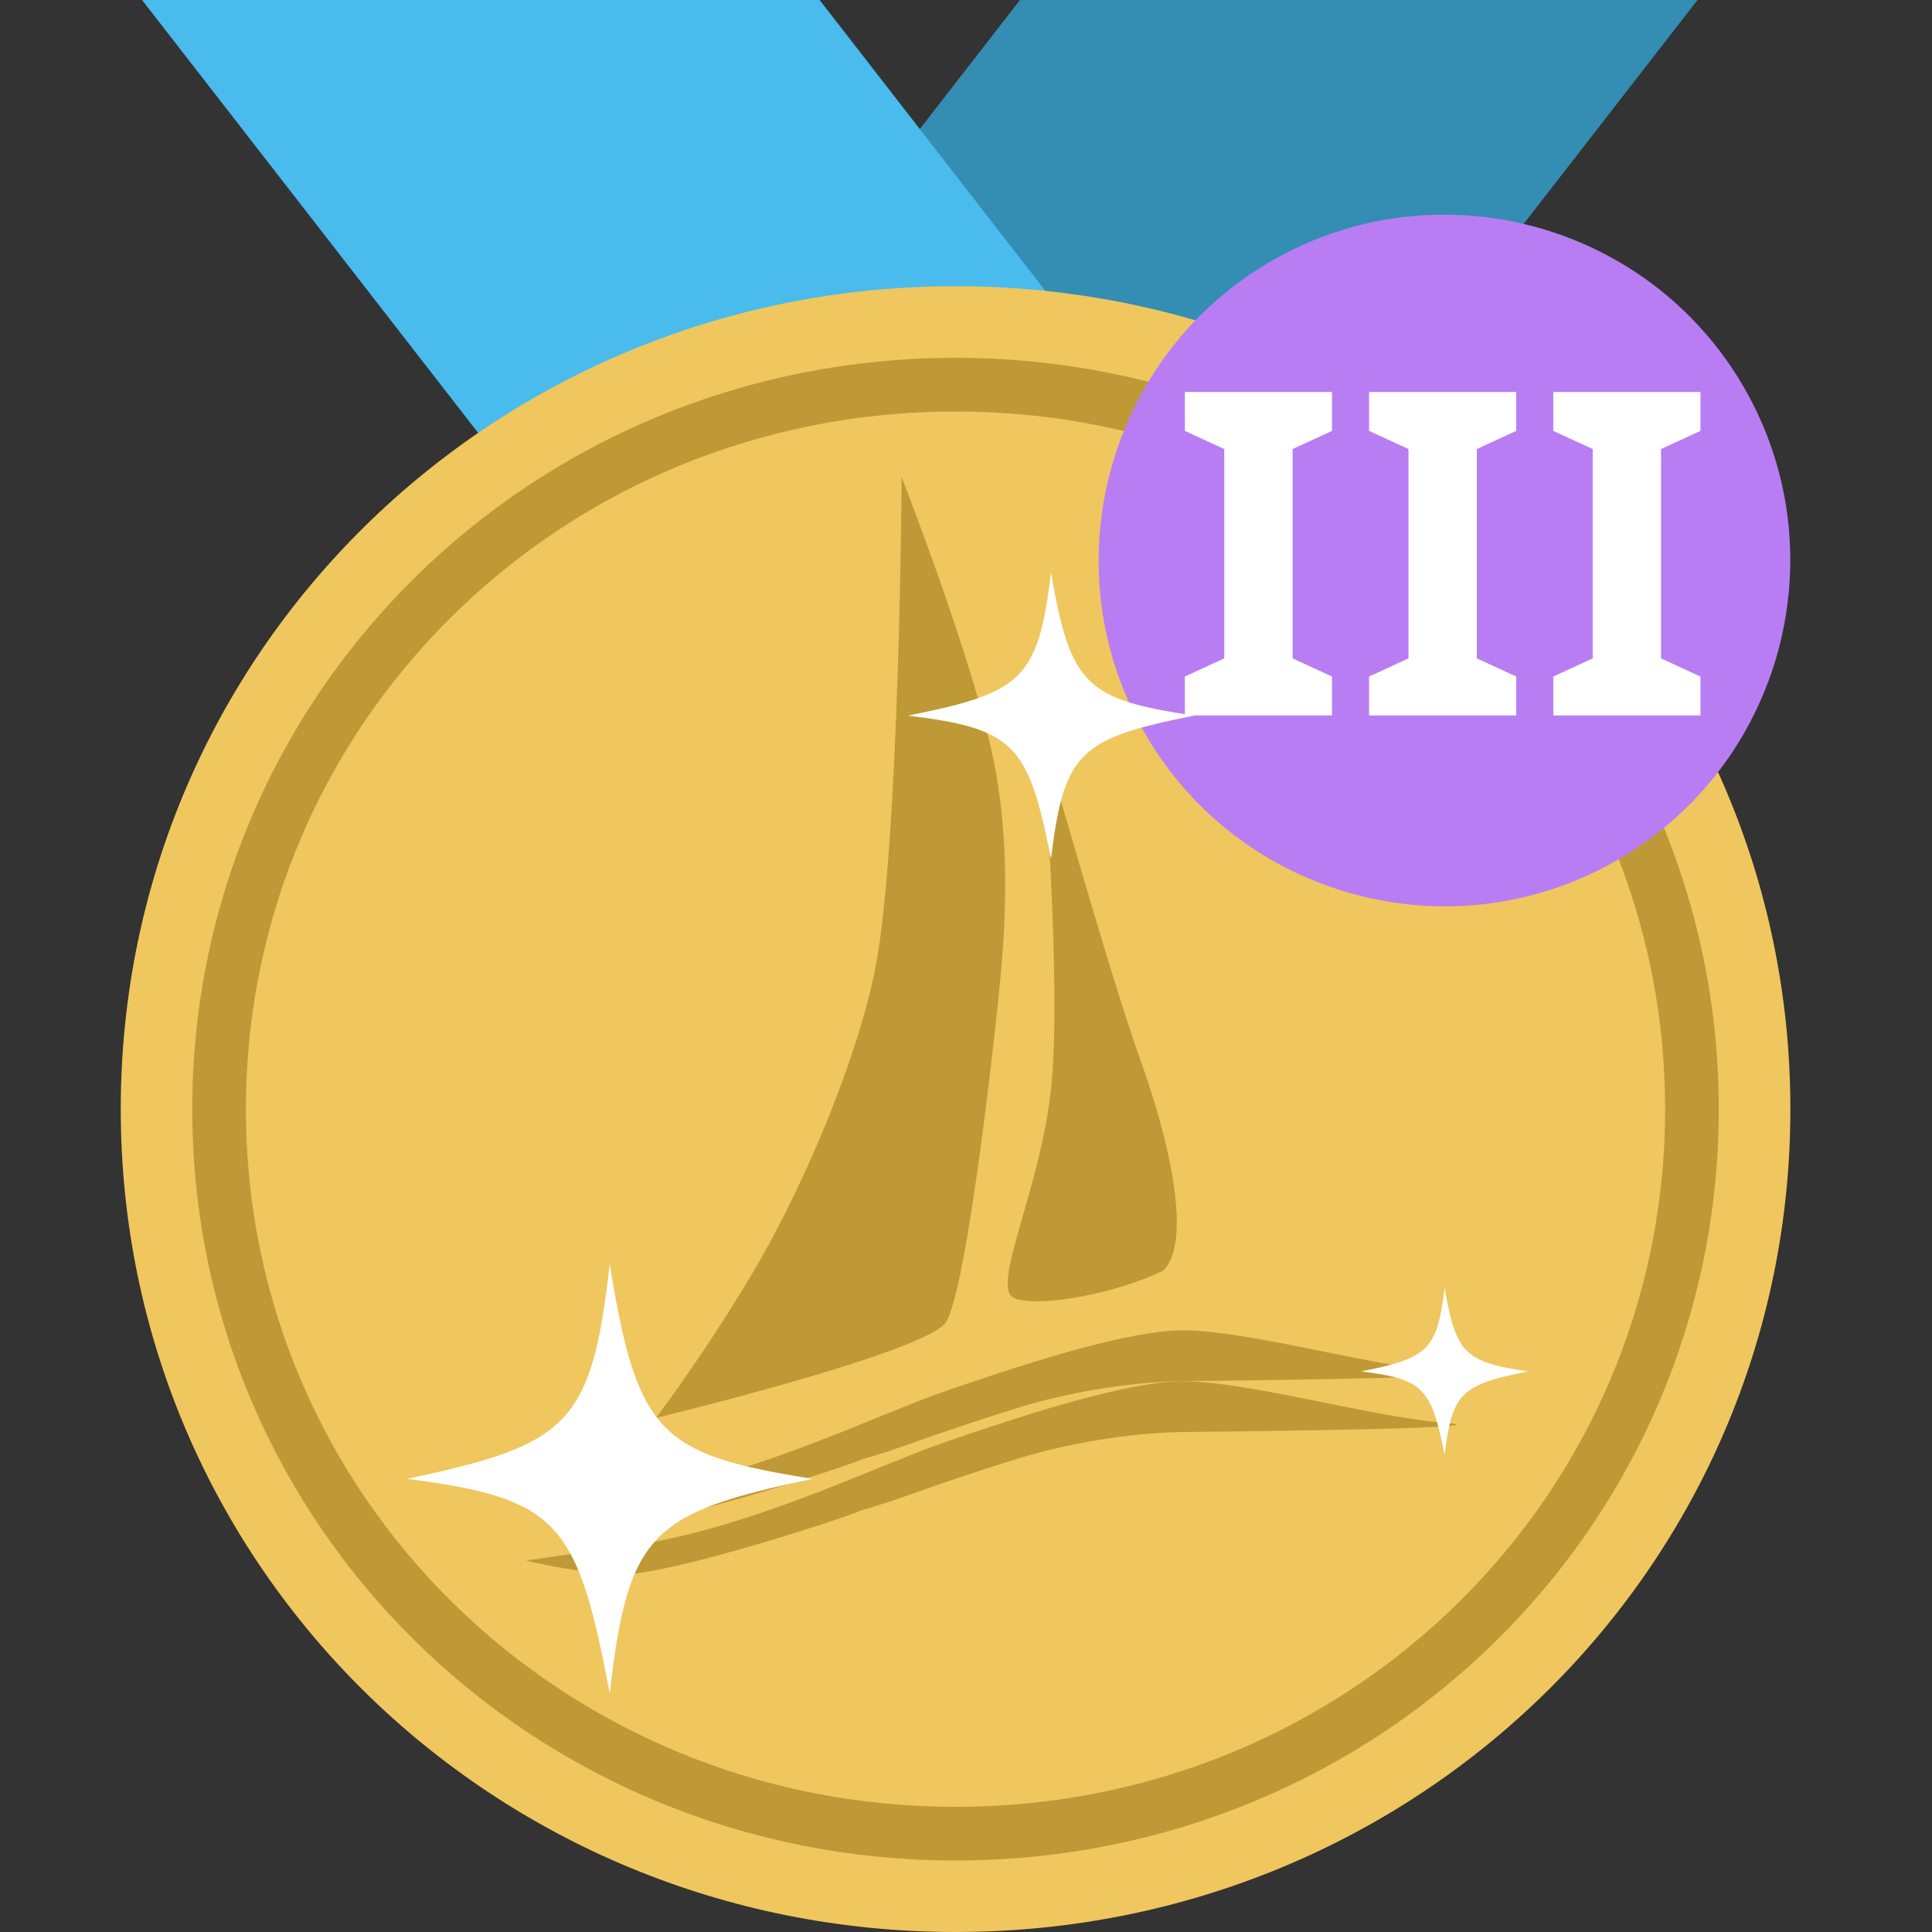 <svg xmlns="http://www.w3.org/2000/svg" width="40" height="40" fill="none"><rect width="100%" height="100%" fill="#333333" stroke="none"/><path fill="#348db3" d="M35.145 0H21.117L5.793 19.738h14.028z"/><path fill="#49bbed" d="M2.941 0h14.028l15.324 19.738H18.265z"/><path fill="#efc75e" d="M19.784 5.926c9.585 0 17.284 7.589 17.284 17.037S29.369 40 19.784 40c-9.585 0-17.284-7.589-17.284-17.037s7.699-17.037 17.284-17.037"/><path fill="#efc75e" stroke="#bf9936" stroke-width="1.111" d="M19.783 7.964c8.464 0 15.247 6.689 15.247 15-0 8.311-6.783 15-15.247 15-8.465 0-15.247-6.689-15.247-15s6.782-15 15.247-15Z"/><path fill="#bf9936" d="M18.667 9.877s-.04 7.571-.544 10.166c-.359 1.837-1.424 4.372-2.407 6.081-.986 1.709-2.131 3.231-2.131 3.231s5.646-1.362 6.01-1.995.829-4.433 1-5.987c.171-1.552.387-3.453 0-5.512-.39-2.056-1.928-5.984-1.928-5.984M21.569 15.197s.433 5.29.185 7.41c-.248 2.123-1.268 4.086-.743 4.275.527.19 2.074-.096 3.062-.569.618-.572.154-2.66-.464-4.372s-2.039-6.745-2.039-6.745M10.895 31.256l2.598-.379c2.381-.443 4.734-1.616 6.124-2.091 1.393-.475 3.373-1.14 4.64-1.236s4.053.729 5.66.855c1.609.125-5.474.19-5.474.19s-1.609 0-3.432.572c-1.826.569-2.35.822-3.156 1.044-.527.222-4.085 1.362-5.01 1.33-.929-.032-1.948-.283-1.948-.283"/><path fill="#bf9936" d="m10.895 32.31 2.598-.379c2.381-.443 4.734-1.616 6.124-2.091 1.393-.475 3.373-1.14 4.64-1.236 1.268-.096 4.053.729 5.66.855 1.609.125-5.474.19-5.474.19s-1.609 0-3.432.569c-1.826.569-2.35.822-3.156 1.044-.524.225-4.082 1.365-5.01 1.333-.929-.029-1.948-.283-1.948-.283"/><path fill="#b87df3" d="M33.487 17.806c-3.42 1.975-7.809.799-9.783-2.621-1.974-3.42-.799-7.809 2.621-9.783s7.809-.799 9.783 2.621c1.974 3.42.798 7.809-2.622 9.783"/><path fill="#fff" d="M27.578 14.813h-3.047v-.806l.816-.376v-4.334l-.816-.376v-.806h3.047v.806l-.816.376v4.334l.816.376zM31.392 14.813h-3.047v-.806l.816-.376v-4.334l-.816-.376v-.806h3.047v.806l-.816.376v4.334l.816.376zM35.206 14.813h-3.047v-.806l.816-.376v-4.334l-.816-.376v-.806h3.047v.806l-.816.376v4.334l.816.376zM16.821 30.618c-3.339.707-3.816 1.111-4.197 4.444-.668-3.535-1.049-4.04-4.197-4.444 3.339-.707 3.816-1.111 4.197-4.444.572 3.535 1.049 3.939 4.197 4.444"/><path fill="#fff" d="M24.723 14.816c-2.357.471-2.694.741-2.963 2.963-.471-2.357-.741-2.694-2.963-2.963 2.357-.471 2.694-.741 2.963-2.963.404 2.357.741 2.626 2.963 2.963M31.637 28.394c-1.375.275-1.571.432-1.728 1.728-.275-1.375-.432-1.571-1.728-1.728 1.375-.275 1.571-.432 1.728-1.728.236 1.375.432 1.532 1.728 1.728"/></svg>
